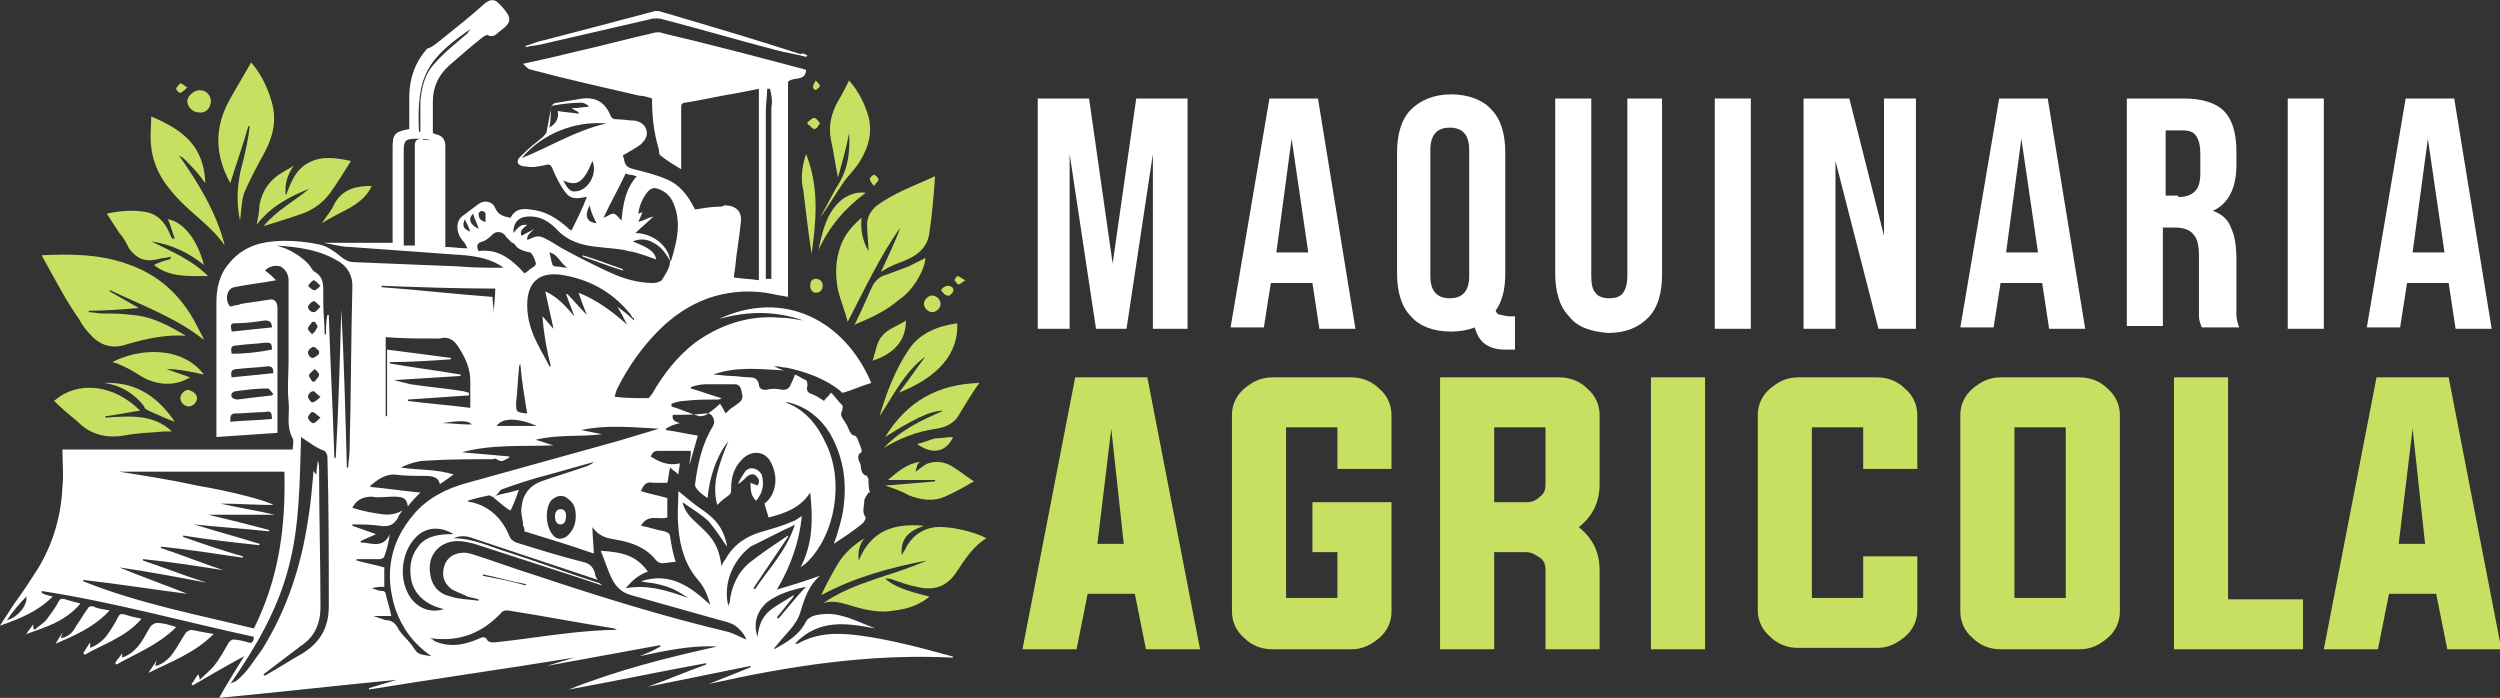 <?xml version="1.0" encoding="utf-8"?>
<!-- Generator: Adobe Illustrator 24.1.0, SVG Export Plug-In . SVG Version: 6.00 Build 0)  -->
<svg version="1.1" id="Layer_1" xmlns="http://www.w3.org/2000/svg" xmlns:xlink="http://www.w3.org/1999/xlink" x="0px" y="0px"
	 width="180.2px" height="50.3px" viewBox="0 0 180.2 50.3" style="enable-background:new 0 0 180.2 50.3;" xml:space="preserve">
<rect x="0" y="0" width="180.2" height="50.3" fill="#333333" stroke="none"/>
<style type="text/css">
	.st0{fill:#FFFFFF;}
	.st1{fill:#C7E061;}
</style>
<g>
	<path class="st0" d="M74.8,7.1h3.7L80.2,19h0l1.7-11.9h3.7v16.6h-2.5V11.1h0l-1.9,12.6H79l-1.9-12.6h0v12.6h-2.3V7.1z"/>
	<path class="st0" d="M91.5,7.1H95l2.7,16.6h-2.6l-0.5-3.3v0h-3l-0.5,3.2h-2.4L91.5,7.1z M94.3,18.2L93.1,10h0L92,18.2H94.3z"/>
	<path class="st0" d="M106.3,23.6c-0.5,0.2-1.1,0.3-1.7,0.3c-1.3,0-2.3-0.4-2.9-1.1c-0.7-0.7-1-1.8-1-3.1V11c0-1.3,0.3-2.4,1-3.1
		c0.7-0.7,1.7-1.1,2.9-1.1s2.3,0.4,2.9,1.1c0.7,0.7,1,1.8,1,3.1v8.7c0,1.1-0.2,2-0.7,2.7c0.1,0.2,0.2,0.3,0.4,0.3
		c0.1,0,0.3,0.1,0.6,0.1h0.4v2.4h-0.7C107.3,25.2,106.6,24.7,106.3,23.6z M105.9,19.9v-9.1c0-1.1-0.5-1.6-1.4-1.6s-1.4,0.5-1.4,1.6
		v9.1c0,1.1,0.5,1.6,1.4,1.6S105.9,21,105.9,19.9z"/>
	<path class="st0" d="M113.1,22.8c-0.7-0.7-1-1.8-1-3.1V7.1h2.6v12.8c0,0.6,0.1,1,0.3,1.2c0.2,0.3,0.6,0.4,1,0.4s0.8-0.1,1-0.4
		c0.2-0.3,0.3-0.7,0.3-1.2V7.1h2.5v12.7c0,1.3-0.3,2.4-1,3.1c-0.7,0.7-1.6,1.1-2.9,1.1C114.7,23.9,113.7,23.6,113.1,22.8z"/>
	<path class="st0" d="M123.6,7.1h2.6v16.6h-2.6V7.1z"/>
	<path class="st0" d="M130,7.1h3.3l2.5,9.9h0V7.1h2.3v16.6h-2.7l-3.1-12.1h0v12.1H130V7.1z"/>
	<path class="st0" d="M144.1,7.1h3.5l2.7,16.6h-2.6l-0.5-3.3v0h-3l-0.5,3.2h-2.4L144.1,7.1z M146.9,18.2l-1.2-8.2h0l-1.1,8.2H146.9z
		"/>
	<path class="st0" d="M153.5,7.1h3.9c1.3,0,2.3,0.3,2.9,0.9s0.9,1.6,0.9,2.9v1c0,1.7-0.6,2.8-1.7,3.3v0c0.6,0.2,1.1,0.6,1.3,1.2
		c0.3,0.6,0.4,1.4,0.4,2.3v2.9c0,0.5,0,0.9,0,1.1c0,0.3,0.1,0.6,0.2,0.9h-2.7c-0.1-0.3-0.2-0.5-0.2-0.8c0-0.2,0-0.7,0-1.3v-3
		c0-0.8-0.1-1.3-0.4-1.6c-0.2-0.3-0.7-0.5-1.3-0.5h-0.9v7.1h-2.6V7.1z M157,14.2c0.5,0,0.9-0.1,1.2-0.4c0.3-0.3,0.4-0.7,0.4-1.4
		v-1.3c0-0.6-0.1-1-0.3-1.3c-0.2-0.3-0.5-0.4-1-0.4h-1.2v4.7H157z"/>
	<path class="st0" d="M164.9,7.1h2.6v16.6h-2.6V7.1z"/>
	<path class="st0" d="M173.4,7.1h3.5l2.7,16.6H177l-0.5-3.3v0h-3l-0.5,3.2h-2.4L173.4,7.1z M176.2,18.2l-1.2-8.2h0l-1.1,8.2H176.2z"
		/>
	<path class="st1" d="M78.4,42.8l-0.8,4h-3.9l3.8-19.6h5.2l3.8,19.6h-3.9l-0.8-4H78.4z M79.1,39.2H81l-0.9-8.3L79.1,39.2z"/>
	<path class="st1" d="M96.4,39.8h-1.8v-3.6h5.7v7.9c0,0.7-0.3,1.4-0.9,1.9c-0.6,0.5-1.2,0.8-2,0.8h-5.7c-0.8,0-1.5-0.3-2-0.8
		c-0.6-0.5-0.9-1.2-0.9-1.9V29.9c0-0.7,0.3-1.4,0.9-1.9c0.6-0.5,1.2-0.8,2-0.8h5.7c0.8,0,1.5,0.3,2,0.8c0.6,0.5,0.9,1.2,0.9,1.9v3.9
		h-3.9v-3h-3.7v12.3h3.7V39.8z"/>
	<path class="st1" d="M107.7,39.8v7h-3.9V27.2h8.6c0.8,0,1.5,0.3,2,0.8c0.6,0.5,0.9,1.2,0.9,1.9v5c0,1.3-0.5,2.3-1.5,3.1
		c1,0.8,1.5,1.8,1.5,3.1v5.7h-3.9v-5.7c0-0.4-0.1-0.7-0.4-0.9c-0.3-0.2-0.6-0.4-1-0.4H107.7z M110,36.2c0.4,0,0.7-0.1,1-0.4
		c0.3-0.2,0.4-0.5,0.4-0.9v-4.1h-3.7v5.4H110z"/>
	<path class="st1" d="M119,46.8V27.2h3.9v19.6H119z"/>
	<path class="st1" d="M134.3,30.8h-3.7v12.3h3.7v-3h3.9v3.9c0,0.7-0.3,1.4-0.9,1.9c-0.6,0.5-1.2,0.8-2,0.8h-5.7
		c-0.8,0-1.5-0.3-2-0.8c-0.6-0.5-0.9-1.2-0.9-1.9V29.9c0-0.7,0.3-1.4,0.9-1.9c0.6-0.5,1.2-0.8,2-0.8h5.7c0.8,0,1.5,0.3,2,0.8
		c0.6,0.5,0.9,1.2,0.9,1.9v3.9h-3.9V30.8z"/>
	<path class="st1" d="M149.9,27.2c0.8,0,1.5,0.3,2,0.8c0.6,0.5,0.9,1.2,0.9,1.9v14.2c0,0.7-0.3,1.4-0.9,1.9c-0.6,0.5-1.2,0.8-2,0.8
		h-5.7c-0.8,0-1.5-0.3-2-0.8c-0.6-0.5-0.9-1.2-0.9-1.9V29.9c0-0.7,0.3-1.4,0.9-1.9c0.6-0.5,1.2-0.8,2-0.8H149.9z M145.2,30.8v12.3
		h3.7V30.8H145.2z"/>
	<path class="st1" d="M156.7,46.8V27.2h3.9v16h5.4v3.6H156.7z"/>
	<path class="st1" d="M172.2,42.8l-0.8,4h-3.9l3.8-19.6h5.2l3.8,19.6h-3.9l-0.8-4H172.2z M172.9,39.2h1.9l-0.9-8.3L172.9,39.2z"/>
</g>
<g>
	<path class="st0" d="M35.5,35.8c-0.1,0-0.2-0.1-0.2-0.1c-0.5,0.1-1,0.2-1.6,0.4c0.1,0.1,0.2,0.1,0.3,0.1c1.3,0.3,2.2,1.2,2.7,2.4
		c0.1,0.3,0.3,0.4,0.5,0.5c1.6,0.5,3.2,1,4.8,1.4c0.5,0.1,0.8,0.4,0.9,0.9c0,0.1,0.1,0.3,0.2,0.4c-2.1-0.7-4.2-1.4-6.3-2.1
		c-0.9-0.3-1.8-0.6-2.7-0.9c-0.5-0.2-1-0.2-1.4,0c1.4,0,2.6,0.6,3.9,1c2.2,0.7,4.3,1.5,6.5,2.2c0.1,0,0.2,0.1,0.3,0.2
		c-0.6-0.2-1.2-0.4-1.8-0.6c-2.5-0.8-4.9-1.6-7.4-2.4c-0.4-0.1-0.8-0.2-1.2-0.2c-1.3,0-2.2,1-2,2.3c0.1,0.9,0.6,1.5,1.5,1.7
		c0.6,0.2,1.3,0.2,2,0.3c0,0,0-0.1,0-0.1c-0.3-0.1-0.5-0.1-0.8-0.2c-0.4-0.2-0.7-0.3-1.1-0.5c-0.7-0.5-0.8-1.2-0.5-1.9
		c0.3-0.6,1-0.9,1.8-0.7c1.6,0.5,3.2,1.1,4.8,1.6c4.5,1.5,9,2.9,13.6,4c0.5,0.1,1,0.4,1.5,0.6c-0.1-0.3-0.4-0.7-0.8-1
		c-0.3-0.2-0.7-0.3-1.1-0.4c-2.1-0.6-4.3-1.2-6.4-1.8c-0.7-0.2-1.1-0.6-1.4-1.2c-0.3-0.6-0.5-1.3-0.8-2c1.7,0.1,2.6,0.4,3.4,1.5
		c-0.6,0.2-1.1,0.6-1.6,1.2c1.6-0.3,3.1,0.2,4.5,0.7c-0.3-0.2-0.6-0.4-1-0.6c-0.4-0.2-0.8-0.3-1.2-0.4c-0.4-0.1-0.8-0.1-1.2-0.2
		c2.1-0.7,3.6,0.4,5,1.7c-0.2-0.7-0.4-1.2-0.8-1.7c-1-1.1-1.4-2.5-1.5-3.9c-0.1-0.9,0-1.8,0-2.6c0.6,0.5,1.2,1,1.8,1.4
		c0.7,0.5,1.2,1,1.5,1.8c0.1,0.3,0.2,0.6,0.2,0.8c-0.4-0.6-0.8-1.2-1.3-1.8c-0.5-0.5-1.2-0.9-1.9-1.4c0.1,0.5,0.4,0.9,0.7,1.2
		c0.4,0.4,0.9,0.8,1.3,1.3c0.5,0.6,0.7,1.3,0.8,2.1c0.1-0.2,0.2-0.4,0.3-0.5c0.6-1.1,1.6-1.7,2.7-2c0.7-0.2,1.4-0.4,2.1-0.7
		c0.3-0.1,0.5-0.3,0.7-0.4c-0.2,1.9-0.8,3.6-1.8,5.3c1-0.3,2-0.6,3.1-1c-0.8,0.7-1.1,1.6-1.4,2.6c-0.3,1-1.1,1.6-1.7,2.4
		c-0.1,0.1-0.2,0.2-0.2,0.3c0.9-0.5,1.8-1,2.3-2c0.1-0.2,0.3-0.3,0.5-0.4c0.7-0.2,1.4-0.2,2.1,0c0.8,0.2,1.6,0.6,2.4,0.9
		c-2.1-0.4-4.1-0.7-5.8,1.1c0.1,0,0.1,0,0.2,0c1.4-0.8,2.9-0.8,4.4-0.6c2.3,0.3,4.5,0.9,6.7,1.5c0,0,0.1,0,0.1,0.1
		c-6-0.3-11.8,0.6-17.6,1.9c0.5-0.2,1-0.4,1.5-0.6c0.5-0.2,1-0.4,1.5-0.6c0,0,0-0.1,0-0.1c-2.5,0.5-4.9,1-7.4,1.5c0,0,0,0,0,0
		c1.4-0.5,2.8-1.1,4.2-1.6c0,0,0-0.1,0-0.1c-3.3,0.6-6.6,1.3-9.9,1.9c3.5-1.4,7.1-2.3,10.7-3.1c-1.9-0.1-3.7,0.3-5.6,0.7
		c0.5-0.2,1-0.4,1.5-0.7c0,0,0-0.1,0-0.1c-2.7,0.5-5.5,1-8.2,1.5c0,0,0,0,0,0c0.7-0.2,1.3-0.4,2-0.6c0,0,0,0,0,0
		c-4.9,0.8-9.9,1.5-14.8,2.3c0,0,0-0.1,0-0.1c0.7-0.2,1.3-0.4,2-0.6c0,0,0,0,0,0c-4.2,0.4-8.5,0.9-12.8,1.3c0.6-1.1,1.2-2,1.8-3
		c-1.3,0.7-2.5,1.4-3.7,2.1c0,0-0.1-0.1-0.1-0.1c0.2-0.2,0.3-0.5,0.5-0.7c0,0.1,0.1,0.2,0.1,0.4c0.4-0.4,0.8-0.7,1.1-1.1
		c0.4-0.5,0.7-1.1,1-1.6c0.1-0.1,0.2-0.2,0.3-0.2c0.4,0,0.7,0.1,1.1,0.2c0.2,0.1,0.4,0,0.4-0.4c-5.1-1.1-10.1-2.5-15.3-3.3
		c0,0,0,0.1,0,0.1C3,42.8,3.4,42.9,3.8,43c-1.1,1.1-2.4,1.6-3.8,2.1c0.3-0.5,0.6-0.9,0.9-1.4c0.5-0.7,1-1.4,1.5-2.2
		c1.3-1.9,2-4.1,2.1-6.4c0.1-0.9,0-1.7,0-2.7c5.5,0,11.1,0,16.6,0c0-0.3,0.1-0.6,0-0.8c-0.5-0.9-0.2-1.8-0.3-2.7
		c-0.1-0.9,0-1.9,0-2.9c0-0.9,0-1.9,0-2.8c0-0.8,0-1.5,0-2.3c0-0.2,0-0.4,0-0.7c0-0.4-0.2-0.8-0.6-1c-0.4-0.1-0.8,0-1.1,0.3
		c0.3,0.2,0.6,0.5,0.8,0.7c-1,0.2-2.1,0.3-3,0.5c-0.6,0.1-0.7,1-0.3,1.4c0.3-0.1,0.6-0.1,0.8-0.2c0.7-0.1,1.3-0.2,2-0.3
		c0.4-0.1,0.6,0.2,0.6,0.6c0,2.8,0,5.6,0,8.4c0,0.2,0,0.4,0,0.6c-1.5,0.1-2.9,0.2-4.4,0.3c0-0.1,0-0.2,0-0.3c0-3.1,0-6.2,0-9.4
		c0-1,0.2-2,0.9-2.8c0.8-1,1.9-1.5,3.2-1.6c1.1-0.1,2.2,0,3.2,0.2c0.7,0.1,1.3,0.6,1.8,1c0.3,0.2,0.5,0.3,0.9,0.3
		c2.5,0.1,4.9,0.2,7.4,0.3c1.1,0.1,2.2,0.1,3.3,0.1c-0.8-0.6-1.8-0.8-2.8-0.9c-2.8-0.2-5.5-0.4-8.3-0.6c-0.6,0-1.2-0.2-1.9-0.3
		c1.7,0,3.3,0,5,0c0-0.1,0-0.3,0-0.5c0-2.1,0-4.2,0-6.3c0-1,0.1-1.2,1.2-1.4c0-0.8,0-1.5,0-2.3c0-1.3,0.4-2.5,1.3-3.5
		C31.2,3.4,31.6,3,32,2.7c1-0.8,2-1.6,3-2.5c0.3-0.2,0.6-0.3,0.9,0c0.1,0.1,0.2,0.2,0.3,0.3c0.7,0.8,0.7,1.1-0.1,1.7
		c-0.3,0.2-0.5,0.6-1,0.3c0,0-0.1,0.1-0.2,0.1c-0.9,0.7-1.7,1.4-2.5,2.1c-0.8,0.7-1.2,1.6-1.2,2.6c0,0.8,0,1.5,0,2.3
		c0.1,0,0.2,0.1,0.3,0.1c0.4,0.1,0.6,0.4,0.6,0.8c0,2.2,0,4.4,0,6.6c0,0.2,0,0.5,0,0.7c0.5,0,1,0.1,1.6,0.1
		c-0.1-0.2-0.2-0.4-0.3-0.5c-0.5-0.5-0.6-1.4-0.1-1.8c0.4-0.3,0.8-0.6,1.2-0.9c0.4-0.3,1-0.2,1.2,0.3c0.2,0.5,0.6,0.6,1.1,0.7
		c0.3-0.6,0.8-0.7,1.4-0.6c1.1,0.1,1.9,0.6,2.7,1.3c0.1,0.1,0.2,0.2,0.3,0.2c0.4-0.8,0.8-1.6,1.1-2.4c-0.1,0-0.1,0-0.1,0
		c-0.9,0.2-1.2,0.1-1.7-0.7c-0.3-0.5-0.5-0.9-0.7-1.4c-0.1-0.2-0.2-0.3-0.5-0.2c-0.5,0.1-0.9,0.2-1.4,0.1c-0.6,0-0.8-0.4-0.3-0.8
		c0.5-0.5,1-0.9,1.5-1.3c0.1-0.1,0.3-0.3,0.3-0.4c0.1-0.5,0.2-1.1,0.3-1.6c0-0.3,0.2-0.5,0.5-0.5c0.6-0.1,1.2-0.2,1.8-0.3
		c1-0.1,1.6,0.3,2,1.2c0.1,0.3,0.3,0.3,0.5,0.3c0.4,0,0.9,0.1,1.3,0.1c0.4,0.1,0.7,0.3,0.8,0.7c0.1,0.4-0.1,0.7-0.4,1
		c-0.4,0.3-0.8,0.5-1.3,0.8c0,0.1,0.1,0.2,0.1,0.4c0.1,0.4,0.3,0.5,0.7,0.6c0.8,0.2,1.6,0.4,2.3,0.7c1,0.4,1.6,1.2,2.1,2.2
		c0.6-0.1,1.2-0.2,1.7-0.2c0.1,0,0.3,0,0.4-0.1c0.8,0,1.3,0.4,1.2,1.2c-0.1,1.1-0.3,2.1-0.4,3.2c0,0.2-0.1,0.5-0.1,0.8
		c0.6,0.1,1.2,0.1,1.8,0.2c0-4.6,0-9.1,0-13.8c-0.5,0.1-1,0.2-1.5,0.3c-1.3,0.2-2.5,0.5-3.8,0.7c-0.3,0-0.3,0.2-0.3,0.4
		c0,1.4,0,2.7,0,4.1c0,0.1,0,0.2,0,0.3c-0.5-0.3-1-0.6-1.5-1c-0.1-0.1-0.1-0.2-0.1-0.4C47.1,9.5,47,8.3,47,7.1
		c-0.3-0.1-0.6-0.2-0.9-0.2c-2.6-0.6-5.3-1.2-7.9-1.9c-0.1,0-0.3-0.2-0.5-0.4c1.4-0.3,2.7-0.6,3.9-0.9c1.8-0.4,3.6-0.9,5.4-1.3
		c0.3-0.1,0.6-0.1,0.8,0C51.2,3.2,54.6,4.1,58,5c0,0,0.1,0,0.1,0.1c-0.1,0.8-0.9,0.4-1.3,0.8c0,5.1,0,10.3,0,15.5
		c-0.6-0.1-1.1-0.2-1.6-0.3c-3-0.4-5.6,0.6-7.7,2.7c-1.2,1.2-2.2,2.6-3,4.2c-0.1,0.2-0.1,0.3-0.2,0.6c0.8,0.1,1.6,0.1,2.4,0.1
		c0.1,0,0.2-0.2,0.3-0.3c0.8-1.4,1.8-2.7,3.1-3.7c1.8-1.3,3.9-2,6.1-1.8c0.6,0,1.1,0.1,1.7,0.2c-2-0.7-4-0.7-6.1-0.1
		c4.7-2.2,9.1,0.1,11,4.6c-0.7,0.2-1.3,0.5-2,0.7c-0.1,0-0.2,0-0.2-0.1c-1.1-0.9-2.5-1.4-3.9-1.7c-0.3,0-0.5-0.1-0.8-0.1
		c0,0,0,0-0.1,0c0.2,0.1,0.4,0.2,0.7,0.3c-1.8-0.1-3.4-0.3-5.1,0.3c0.4,0,0.9,0.1,1.3,0.1c0.4,0,0.9,0.1,1.3,0.1
		c0.4,0,0.6,0.1,0.7,0.5c0,0.3,0.2,0.4,0.5,0.4c0.4-0.1,0.8-0.1,1.2,0c0.3,0,0.5-0.1,0.6-0.4c0.1-0.2,0.2-0.4,0.3-0.7
		c0.3,0.1,0.5,0.3,0.8,0.4c0.1,0.1,0.1,0.3,0.1,0.4c-0.1,0.3,0,0.5,0.3,0.6c0.3,0.1,0.6,0.3,0.9,0.5c0.1-0.2,0.3-0.3,0.5-0.6
		c0.3,0.3,0.5,0.6,0.8,0.9c0.1,0.1,0,0.3,0,0.4c-0.1,0.2-0.1,0.3,0,0.5c0.2,0.3,0.4,0.6,0.5,0.9c0.1,0.2,0.2,0.4,0.4,0.4
		c0.1,0,0.1,0.1,0.2,0.2c0.1,0.3,0.2,0.5,0.3,0.8c0,0.1,0,0.2,0,0.2c-0.4,0.2-0.2,0.6-0.1,0.8c0.1,0.3,0,0.8,0.5,0.9
		c0,0,0,0.1,0.1,0.2c0,0.3,0,0.7,0.1,1c0,0-0.1,0-0.1,0c-0.1,0.2-0.3,0.4-0.3,0.6c0,0.4-0.2,0.8,0.1,1.2c0,0.1-0.1,0.3-0.2,0.4
		c-0.7,0.6-1.5,1.1-2.1,1.5c0.2-0.5,0.4-1.2,0.6-2c0.4-2.1,0.2-4.1-0.9-6c-0.7-1.1-1.7-1.9-3-2.2c-0.1,0-0.1,0-0.2,0
		c1.4,0.5,2.3,1.6,2.9,2.9c1.4,2.8,0.7,6.7-1.4,8.7c-0.1,0.1-0.3,0.2-0.4,0.3c0.9-1.7,0.9-3.5,0.7-5.4c-0.7,1.1-1.8,1.5-3,1.8
		c-0.1-0.3-0.2-0.7-0.3-1c0.7-0.5,1.1-1.7,0.5-2.9c-0.4-0.9-1.4-1-2.1-0.3c-0.6,0.6-0.8,1.3-0.8,2.1c0,0.3,0,0.4-0.3,0.6
		c-0.3,0.2-0.5,0.4-0.7,0.6c-0.2-0.7-0.2-1.5,0-2.3c0.2-0.8,0.5-1.6,0.8-2.3c-0.5,0.6-1.3,2-1.5,4.1c-0.3-0.2-0.6-0.4-0.8-0.7
		c-0.1-0.1-0.1-0.2-0.1-0.3c0.2-1.5,0.5-2.9,1.3-4.2c0.1-0.2,0.1-0.4,0-0.6c-0.1-0.2-0.2-0.3-0.5-0.3c-0.8,0.1-1.6,0.1-2.4,0.1
		c-0.1,0.4,0.2,0.5,0.5,0.6c-0.4,0.1-0.7,0.2-1,0.4c0,0,0,0.1,0,0.1c0.8,0.1,1.6,0.3,2.3,0.4c-0.2,0.7-0.4,1.4-0.6,2.1c0,0,0,0,0,0
		c0-0.3,0.1-0.6,0.1-1c-0.8,0-1.6,0-2.4,0c-0.3,0-0.4,0.2-0.5,0.4c0.6,0.4,1.3,0.7,2.1,0.5c0,0.3-0.1,0.5-0.1,0.8
		c-0.2-0.2-0.4-0.3-0.6-0.5c-0.1,0.4-0.1,0.7-0.2,1.1c-0.3,0-0.7,0-1,0c-0.5-0.1-0.7,0.1-0.9,0.6c0.6,0.2,1.2,0.3,1.9,0.5
		c0,0.5,0,0.9,0,1.4c-0.6,0.2-1.4-0.3-1.9,0.6c0.6,0.1,1.1,0.3,1.7,0.4c0.3,0.1,0.4,0.2,0.4,0.4c0.1,0.6,0.2,1.2,0.4,1.8
		c-0.3,0-0.7,0.1-1,0.1c-0.1,0-0.3-0.1-0.4-0.2c-0.7-0.9-1.7-1.3-2.9-1.5c-0.6-0.1-1.2-0.2-1.7-0.9c0,0.7,0.1,1.3,0.1,1.9
		c-1.7-0.6-3.4-1.1-5-1.6c0-0.2,0-0.3-0.1-0.4c0-0.5-0.2-0.9-0.1-1.4c0.1-0.9,0.6-1.5,1.4-1.8c1.1-0.4,2.2-0.7,3.3-1.1
		c0.2-0.1,0.3-0.1,0.5-0.3c-1.1,0.3-2.1,0.6-3.2,0.9c-1.2,0.3-2.4,0.7-3.5,1.1C35.8,35.7,35.7,35.8,35.5,35.8L35.5,35.8z M48.3,18.8
		c-0.3-0.5-0.6-1-1.2-1.3c-0.5-0.3-1-0.3-1.5-0.1c1.3,0.5,1.6,0.8,1.7,1.3c-0.6-0.2-1.3-0.5-2-0.6c-0.7-0.2-1.5-0.2-2.2-0.3
		c-1.1-0.1-2.2-0.4-3-1.3c-0.5-0.5-1.1-0.9-1.9-0.9c-0.8,0-1.2,0.4-1.2,1.2c0.5-0.6,0.6-0.6,1-0.6c-0.2,0.2-0.6,0.4-0.4,0.8
		c0.3-0.2,0.6-0.3,0.9-0.5C38,17,38,17,38,17.3c0.7-0.3,0.8-0.4,1.5,0c0.4,0.2,0.8,0.5,1.2,0.7c1.1,0.6,2.3,1.2,3.4,1.7
		c0.9,0.4,1.9,0.7,3,0.7c0.2,0,0.5-0.1,0.6-0.2C48,19.7,48.3,19.3,48.3,18.8c0,0,0.1,0,0.1-0.1c0.4-1.3,0.7-2.6,0.2-3.9
		c-0.2-0.6-0.6-1-1.2-1.2c-0.3-0.1-0.5,0-0.7,0.2c-0.4,0.5-0.6,1-0.7,1.6c0.1,0,0.2-0.1,0.3-0.1c-0.1,0.3-0.2,0.5-0.3,0.7
		c0.4-0.1,0.7-0.3,1.1-0.4c-0.5,0.5-0.9,0.8-1.3,1.2C47,16.8,48.2,17.7,48.3,18.8z M8.6,40.9C8.6,40.9,8.6,40.9,8.6,40.9
		c1.7,0.7,3.4,1.3,4.9,1.9c-2.4-0.3-4.9-0.7-7.5-1c0,0,0,0.1,0,0.1c4,1.6,8.2,2.4,12.3,3.4c1.8-3.6,2.3-7.3,2.2-11.3
		c-4,0-8,0-11.9,0c1.9,0.3,3.8,0.6,5.6,1c2.4,0.4,5.1,1.1,5.5,1.4c-1.3,0-2.5-0.1-3.8-0.1c0,0,0,0,0,0c1.3,0.3,2.6,0.5,3.9,0.8
		c0,0,0,0,0,0c-1.7,0-3.3,0-4.8,0c1.3,0.3,2.9,0.7,4.4,1.1c0,0,0,0.1,0,0.1c-1.8-0.2-3.6-0.3-5.4-0.5c0,0,0,0,0,0
		c1.6,0.5,3.1,0.9,4.7,1.4c0,0,0,0,0,0.1c-1.8-0.2-3.7-0.4-5.5-0.7c0,0,0,0.1,0,0.1c1.4,0.5,2.9,1,4.3,1.4c0,0,0,0,0,0.1
		c-2-0.3-4-0.6-5.9-0.8c0,0,0,0,0,0.1c1.5,0.5,3,1.1,4.5,1.6c0,0,0,0,0,0c-1.9-0.3-3.8-0.6-5.8-0.8c0,0,0,0.1,0,0.1
		c1.5,0.5,3,1.1,4.6,1.6c0,0,0,0,0,0C12.8,41.6,10.7,41.2,8.6,40.9z M31.1,47.3c-1.3-0.9-2.1-2-2.6-3.4c-0.8-2.5-0.4-4.8,1.3-6.8
		c1-1.2,2.4-1.9,3.9-2.3c3.6-1,7.2-2,10.8-3c1-0.3,2-0.6,3-0.9c-1.9-0.1-3.8-0.3-5.6,0.1c0.5,0.1,1,0.2,1.5,0.3
		c-1.6,0.2-3.2,0-4.8,0.4c0.4,0.1,0.9,0.3,1.3,0.4c-2.2,0.1-4.4-0.1-6.6,0.5c1.1,0.1,2.3,0.2,3.4,0.3c0,0,0,0.1,0,0.1
		c-0.3,0.1-0.5,0.4-0.9,0.1c-0.1-0.1-0.2,0-0.3,0c-1.6,0-3.1,0-4.7,0.1c-0.6,0-1.3,0.2-1.9,0.5c1.3,0.2,2.5,0.1,3.8,0.5
		c-0.4,0.3-0.7,0.5-1,0.7c-0.1-0.6-0.7-0.6-1.2-0.6c-0.7,0-1.4,0-2.1-0.1c-0.7,0-1.2,0.4-1.7,0.8c0,0,0,0.1,0,0.1
		c1.2,0.1,2.4,0.3,3.6,0.4c-0.3,0.3-0.6,0.6-0.9,1c-0.1-0.7-0.5-0.7-1.1-0.7c-0.5,0-1,0.1-1.5,0c-0.6,0-1.1,0.2-1.4,0.8
		c0.6,0.2,1.1,0.3,1.7,0.4c0.6,0.1,1.2,0.2,1.9-0.2c-0.2,0.3-0.3,0.4-0.3,0.5c-0.3,0.5-0.6,0.7-1.3,0.6c-0.7-0.1-1.3-0.1-2-0.1
		c0,0,0,0.1,0,0.1c0.6,0.2,1.1,0.4,1.7,0.6c-0.4,0.2-0.7,0.3-1.1,0.5c0,0,0,0.1,0,0.1c0.7,0,1.6,0.5,2.1-0.6
		c-0.1,0.6-0.2,1.1-0.4,1.6c0,0.1-0.2,0.2-0.3,0.2c-0.6,0-1.1,0-1.7,0c0,0,0,0.1,0,0.1c0.7,0.2,1.3,0.3,2,0.5c0,0.4,0,0.9,0,1.4
		c-0.3,0-0.6,0-0.9,0.1c0.3,0.1,0.5,0.2,0.8,0.2c0.1,0,0.2,0.1,0.2,0.2c0.1,0.5,0.3,1,0.4,1.6c-0.5,0-0.9,0-1.3,0
		c0.3,0.1,0.6,0.2,0.9,0.3c0.4,0,0.7,0.2,0.9,0.6c0.2,0.4,0.6,0.7,0.9,1.1c0.1,0.1,0.2,0.3,0.3,0.4C30.1,47.2,30.5,47.2,31.1,47.3z
		 M21.7,31.5c-0.1,3.3-0.1,6.4-0.9,9.4c-0.8,3.1-2.4,5.8-4.2,8.4c0.1-0.1,0.2-0.1,0.4-0.2c0.8-0.6,1.3-1.5,1.9-2.3
		c1.8-2.9,2.8-6,3.3-9.3c0.2-1.2,0.3-2.4,0.4-3.6c0,0.1,0.1,0.2,0.2,0.3c0-0.4,0.1-0.7,0.1-1c0.1,0.2,0.1,0.5,0.1,0.7
		c0,3.3,0.1,6.6,0.1,9.9c0,1.1-0.4,2-1.2,2.6c-0.1,0.1-0.3,0.2-0.4,0.3c-0.8,0.6-1.7,1.3-2.5,1.9c0,0,0,0.1,0.1,0.1
		c0.9-0.5,1.8-1.1,2.7-1.6c1.3-0.8,1.9-1.9,1.9-3.4c0-3.6,0-7.2-0.1-10.8c0-0.1-0.1-0.3-0.2-0.4C22.8,32.3,22.3,31.9,21.7,31.5z
		 M24.6,22.3C24.7,22.3,24.7,22.3,24.6,22.3c0.2,3.8,0.3,7.6,0.4,11.4c0,0,0.1,0,0.1,0c0-0.4,0.1-0.8,0.1-1.3
		c0.1-3.9,0.1-7.8,0.2-11.8c0-0.7-0.3-1.3-0.9-1.7c-1.4-0.9-3-1.1-4.6-1.2c0.9,0.2,1.7,0.7,2.3,1.3c0.2,0.2,0.3,0.5,0.5,0.6
		c0.5,0.3,0.6,0.7,0.6,1.3c0,0.3,0,0.6,0,0.9c0,0.8,0.1,1.6,0.1,2.3c0,0,0.1,0,0.1,0c0-0.5,0-1,0.1-1.4c0,0,0,0,0.1,0
		c0.1,3.4,0.3,6.9,0.4,10.3c0,0,0.1,0,0.1,0C24.4,29.5,24.5,25.9,24.6,22.3z M27.8,24.3c0,1.9,0,3.8,0,5.7c0,0,0.1,0,0.1,0
		c0-1.6,0-3.2,0-4.8c1.6,0.2,3.1,0.4,4.6,0.6c0,0,0,0.1,0,0.1c-1.5,0.1-2.9,0.2-4.4,0.2c0,0,0,0.1,0,0.1c1.7,0.3,3.4,0.5,5.1,0.8
		c0,0,0,0.1,0,0.1c-1.6,0.1-3.2,0.2-4.8,0.3c0.4,0.1,0.8,0.2,1.2,0.3c1.3,0.2,2.6,0.3,3.8,0.5c0.1,0,0.2,0.1,0.4,0.1
		c0,0.1,0,0.1,0,0.2c-1.5,0.1-2.9,0.2-4.4,0.3c0,0,0,0,0,0.1c1.5,0.2,3,0.3,4.5,0.5c0-0.6,0-1.3,0-1.9c0-0.9-0.3-1.6-0.8-2.4
		c-0.3-0.5-0.7-0.9-1.4-0.7c-0.1,0-0.2,0-0.3,0C30.2,24.4,29,24.4,27.8,24.3z M39.9,23.7c-0.2-0.9-0.4-1.8-0.6-2.7
		c0.9,0.4,1.5,1.1,2.1,1.8c-0.2-0.5-0.4-1.1-0.6-1.6c0,0,0,0,0.1,0c0.5,0.5,0.9,1,1.4,1.5c0,0,0,0,0,0c-0.2-0.5-0.4-1-0.6-1.6
		c1.3,0.5,2.5,1.4,3.5,2.3c-0.2-0.4-0.4-0.8-0.7-1.3c0.4,0.3,0.8,0.6,1.2,1c0-0.1,0-0.2-0.1-0.2c-0.1-0.1-0.1-0.2-0.2-0.3
		c-1.3-1.6-3-2.5-5-2.8C38.8,19.6,38,20.4,38,22c0,1,0.3,1.9,0.7,2.7c0.3,0.6,0.6,1.1,0.9,1.7c0,0,0.1,0,0.1,0
		c-0.3-1.2-0.5-2.3-0.6-3.6C39.4,23.1,39.6,23.4,39.9,23.7z M31,46c0.2,0.1,0.2,0.1,0.3,0.2c1.1,0.5,2.2,0.3,3.3-0.2
		c0.2-0.1,0.4-0.1,0.5,0.1c0.1,0.2,0.3,0.2,0.6,0.2c1.9-0.2,3.7-0.5,5.6-0.7c1-0.1,2.1-0.2,3.2-0.2c-0.1,0-0.2-0.1-0.2-0.1
		c-2.6-0.4-5.1-0.9-7.7-1.3c-0.1,0-0.3,0-0.4,0.1C34.8,45.6,33.2,46.3,31,46z M49.8,27.9c0,0,0,0.1,0,0.1c0.7,0.2,1.5,0.5,2.2,0.7
		c-0.1,0.1-0.2,0.1-0.3,0.1c-0.8,0-1.6,0-2.4,0.1c-0.3,0-0.6,0.1-0.9,0.2c0,0.1,0,0.1,0,0.2c0.7,0.2,1.3,0.5,2,0.7
		c0.1,0,0.3,0,0.5-0.1c0.3-0.2,0.7-0.5,1-0.8c0.2,0.3,0.3,0.5,0.4,0.7c0.2-0.2,0.4-0.4,0.6-0.5c0.7-0.5,0.7-0.5,0.5-1.3
		c-0.1-0.2-0.2-0.3-0.4-0.3c-0.7,0-1.5,0-2.2,0C50.5,27.7,50.1,27.8,49.8,27.9z M55.5,6.4c-0.1,0-0.1,0-0.2,0c0,0.5-0.1,1.1-0.1,1.6
		c0,3.9,0,7.8,0,11.7c0,0.1,0,0.3,0,0.4c0.1,0,0.3,0,0.4,0c0-0.1,0-0.3,0-0.4c0-4,0-8,0-12C55.7,7.3,55.6,6.8,55.5,6.4z M31,10.1
		C31,10.1,31,10,31,10.1c-0.3-0.1-0.7-0.1-1-0.1c-0.7,0-0.9,0.1-0.9,0.8c0,2.2,0,4.4,0,6.6c0,0.1,0,0.2,0,0.3c0.3,0,0.5,0,0.8,0
		c0-0.8,0-1.5,0-2.2c0-1.7,0-3.3,0-5c0-0.3,0.1-0.5,0.5-0.5C30.5,10.1,30.7,10.1,31,10.1z M52.5,43.7c0-0.2,0.1-0.2,0.1-0.3
		c0.1-1.1,0.6-2.2,1.5-2.9c0.9-0.7,1.8-1.3,2.7-1.9c0,0,0,0.1,0,0.1c-0.8,1.2-1.7,2.5-2.5,3.7c0,0,0.1,0,0.1,0.1
		c1-1.5,2.3-2.8,2.9-4.7c-0.3,0.2-0.6,0.3-0.8,0.4c-0.8,0.4-1.6,0.8-2.4,1.2C52.8,40.4,52.1,42.1,52.5,43.7z M37.8,19.7
		c0.2-0.1,0.3-0.2,0.4-0.3c0.5-0.3,0.5-0.3,0.3-0.8c-0.1-0.2-0.2-0.4-0.3-0.4c-0.4-0.1-0.9-0.2-1.1-0.6c0,0-0.1-0.1-0.2-0.1
		c-0.1-0.1-0.3-0.3-0.4-0.4c-0.2-0.4-0.7-0.5-1-0.2c-0.2,0.2-0.4,0.4-0.7,0.5c-0.4,0.1-0.5,0.3-0.3,0.7
		C35.9,17.9,36.9,18.7,37.8,19.7z M32,43.9c-1.4-0.3-2.3-1.2-2.4-2.4c-0.1-0.9,0.1-1.6,0.7-2.3c0.6-0.6,1.4-0.7,2.4-0.7
		c-1-0.6-2-0.5-2.7,0.2c-1.1,1.1-1.3,3.1-0.4,4.4C30.2,43.9,31.1,44.2,32,43.9z M41.5,37.2c0-0.5-0.1-0.9-0.5-1.2
		c-0.4-0.4-0.9-0.3-1.3,0.1c-0.4,0.6-0.4,1.7,0.1,2.4c0.3,0.4,0.6,0.4,1,0.2C41.3,38.3,41.5,37.8,41.5,37.2z M27.5,20.6
		c0,0,0,0.1,0,0.1c2.7,0.2,5.3,0.5,8,0.7c0,0.4,0.1,0.8,0.1,1.2c0,0,0,0,0,0c0-0.6,0.1-1.2,0.1-1.8C32.9,20.8,30.2,20.7,27.5,20.6z
		 M37.6,11.4c2-0.8,3.9-2,6.1-2.5C41.5,8.7,39.1,9.6,37.6,11.4z M56,44.5c0,0,0.1,0.1,0.1,0.1c0.7-0.8,1.3-1.6,2-2.3
		c-1,0.2-2,0.5-2.8,1.1c-0.8,0.7-1,1.6-0.7,2.5c0.1-0.8,0.3-1.4,0.9-1.9c0.5-0.4,1.1-0.7,1.7-1.1c0,0,0,0.1,0,0.1
		C56.8,43.5,56.4,44,56,44.5z M45.1,12.5c-0.5,1.1-1.1,2.1-1.6,3.2c0.3-0.1,0.5-0.3,0.7-0.3c0.2,0,0.4,0.3,0.6,0.5
		c0.1-1.2,0.3-2.3,1.1-3.2c-0.1,0-0.3-0.1-0.4-0.1C45.4,12.6,45.3,12.6,45.1,12.5z M39.6,9.2c0.5-0.3,0.7-0.7,0.6-1.2
		c0.5,0.1,1,0.1,1.5,0.2c0,0,0-0.1,0-0.1C41.6,8,41.5,8,41.2,7.8c0.5,0,0.9-0.1,1.2-0.1c0,0,0-0.1,0-0.1c-0.2-0.1-0.3-0.2-0.5-0.2
		c-0.7,0-1.4,0.1-2,0.2c-0.1,0-0.2,0.1-0.2,0.2C39.7,8.2,39.7,8.7,39.6,9.2z M37.5,26.2C37.4,26.2,37.4,26.2,37.5,26.2
		c-0.1,0.2-0.1,0.3-0.1,0.5c-0.1,0.8-0.1,1.6-0.2,2.3c0,0.7,0,0.7,0.7,0.8c0,0,0,0,0.1,0C37.8,28.6,37.6,27.4,37.5,26.2z M19.6,28.5
		c0,0,0.1-0.1,0.1-0.1c-0.1-0.1-0.3-0.4-0.4-0.4c-0.8,0-1.6,0.1-2.3,0.2c-0.2,0-0.4,0.2-0.3,0.4c0,0.1,0.3,0.2,0.4,0.2
		C17.9,28.7,18.7,28.6,19.6,28.5z M19.6,30.2c0-0.5-0.1-0.6-0.5-0.5c-0.7,0-1.4,0.1-2.1,0.1c-0.4,0-0.4,0.2-0.4,0.6
		C17.6,30.3,18.6,30.3,19.6,30.2z M16.7,27.2c1-0.1,2-0.2,3-0.3c0-0.4-0.1-0.5-0.4-0.5c-0.7,0.1-1.4,0.1-2.2,0.2
		C16.7,26.6,16.6,26.8,16.7,27.2z M19.6,25.2c0-0.5-0.1-0.5-0.5-0.5c-0.7,0.1-1.4,0.1-2,0.2c-0.4,0-0.5,0.1-0.4,0.6
		C17.6,25.5,18.6,25.4,19.6,25.2z M19.6,23.6c0-0.4-0.2-0.5-0.5-0.5c-0.7,0.1-1.4,0.2-2.1,0.2c-0.4,0-0.4,0.1-0.3,0.6
		C17.7,23.8,18.6,23.7,19.6,23.6z M40.6,13c0.3,0.6,0.5,0.8,0.8,0.8c1,0,1.7-1.3,1.3-2.2C42.1,13.1,41.6,13.5,40.6,13z M30.2,9.5
		c0,0,0.1,0,0.1,0c0-0.7,0-1.5,0-2.2c0.1-1,0.3-2,1.1-2.8c0.7-0.8,1.5-1.4,2.3-2.1C33.8,2.2,34,2,34.2,1.9C30.8,4.2,30,5.4,30.2,9.5
		z M38.7,30.7c-1.4-0.6-2.5-0.6-2.9,0C36.8,30.7,37.8,30.7,38.7,30.7z M0.5,44.7c0.8-0.2,1.5-1.1,1.4-1.7
		C1.4,43.5,0.9,44.1,0.5,44.7z M39.6,18.2c0.1,0.3,0.1,0.5,0.2,0.8c0,0.1,0.1,0.2,0.2,0.2c0.3,0,0.6,0.1,0.9,0.1
		C40.4,19,40.2,18.3,39.6,18.2z M23.1,28.6c-0.3-0.2-0.4-0.4-0.5-0.4c-0.2,0-0.4,0.2-0.4,0.4c0,0.1,0.2,0.4,0.3,0.4
		C22.7,29,22.9,28.8,23.1,28.6z M23.1,22.1c-0.2-0.2-0.4-0.4-0.5-0.4c-0.2,0.1-0.3,0.2-0.4,0.4c0,0.2,0.2,0.4,0.4,0.4
		C22.8,22.5,22.9,22.3,23.1,22.1z M22.5,27.5c0.1,0,0.1,0,0.2,0c0.1-0.2,0.3-0.3,0.3-0.5c0-0.1-0.2-0.3-0.3-0.4
		c-0.1,0.1-0.4,0.3-0.4,0.4C22.2,27.1,22.4,27.3,22.5,27.5z M23.1,30.1c-0.3-0.2-0.4-0.4-0.6-0.4c-0.1,0-0.3,0.3-0.3,0.4
		c0,0.1,0.2,0.4,0.4,0.4C22.7,30.5,22.9,30.3,23.1,30.1z M23,25.5c0-0.1,0-0.1,0-0.2c-0.1-0.1-0.3-0.3-0.4-0.3
		c-0.1,0-0.4,0.2-0.4,0.4c0,0.2,0.2,0.4,0.3,0.4C22.7,25.8,22.9,25.6,23,25.5z M22.7,23.2c-0.1,0-0.1,0-0.2,0
		c-0.1,0.2-0.3,0.3-0.3,0.5c0,0.1,0.2,0.3,0.3,0.4c0.1-0.1,0.3-0.3,0.3-0.4C23,23.5,22.8,23.4,22.7,23.2z M42.5,14.8
		c-0.4,0.8-0.2,1.2,0.5,1.3C42.8,15.7,42.6,15.3,42.5,14.8z M23.1,20.6c-0.2-0.2-0.4-0.4-0.5-0.4c-0.2,0.1-0.3,0.3-0.4,0.4
		c0.1,0.1,0.3,0.3,0.4,0.3C22.7,21,22.9,20.8,23.1,20.6z M34.8,41.4c0,0,0,0.1,0,0.1c1,0.2,2.1,0.4,3.1,0.7c0,0,0-0.1,0-0.1
		C36.8,41.9,35.8,41.6,34.8,41.4z M34,30.6c-0.2-0.3-0.9-0.3-2.1-0.1C32.5,30.5,33.2,30.6,34,30.6z M35,16c0-0.2,0-0.4,0-0.6
		c0-0.1-0.2-0.2-0.3-0.2c0,0-0.2,0.1-0.2,0.2C34.5,15.7,34.6,15.9,35,16z M34.5,16.5c-0.1-0.4-0.3-0.7-0.4-1.1
		C33.7,15.8,33.9,16.2,34.5,16.5z M33.5,15.8c-0.2,0.5-0.1,0.7,0.4,0.9C33.8,16.4,33.7,16.2,33.5,15.8z"/>
	<path class="st1" d="M14.7,24.5c-2-1.6-4.5-2.5-6.8-3.6c0,0,0,0.1,0,0.1c0.7,0.4,1.4,0.8,2.1,1.2c-1.2,0.1-2.4,0.2-3.6,0.2
		c0,0,0,0.1,0,0.1c0.3,0,0.7,0.1,1,0.1c0.7,0,1.4,0,2.1,0.1c1.5,0.1,2.7,0.8,3.9,1.5c-1.4-0.1-2.8,0.2-4.2,0.6
		c-1.1,0.4-2,0.1-2.7-0.7c-0.3-0.3-0.6-0.7-0.8-1.1C4.7,21.6,3.9,20,3,18.4c2-0.1,4.1-0.1,6.1,0.6c2.4,0.8,4.1,2.4,5.2,4.7
		C14.4,23.9,14.6,24.2,14.7,24.5z"/>
	<path class="st1" d="M65,40c0.2-0.3,0.3-0.5,0.4-0.7c0.5-0.8,1.2-1.2,2-1.3c1-0.1,2.8,0.3,3.7,0.8c-1,0.6-1.6,1.6-2.2,2.5
		c-0.7,1-1.6,1.3-2.8,1c-0.6-0.1-1.1-0.3-1.7-0.5c-0.2-0.1-0.4-0.1-0.6-0.1c0.5,0.5,1.5,0.9,3.2,1.3c-0.7,0.6-1.6,0.9-2.5,1
		c-1,0.2-2,0-3-0.3c-0.7-0.2-1.5-0.5-2.2-0.2c2.3-1.6,5.1-2,7.5-3.1c-2.6,0.5-5.2,1.2-7.6,2.5c0.3-0.7,0.7-1.4,1.1-2.1
		c0.5-0.9,1.2-1.5,2-2c-0.3,0.4-0.5,0.9-0.4,1.6c0.9-2.2,2.6-2.7,4.7-2.5C65.4,38.3,64.9,38.9,65,40z"/>
	<path class="st1" d="M63.5,19.6c0.5-1.1,1-2.1,1.4-3.2c-1.5,2.1-2.6,4.5-3.8,6.8c-0.2-0.8-0.5-1.5-0.7-2.3
		c-0.2-1.1-0.2-2.1,0.2-3.2c0.3-0.8,0.8-1.4,1.5-2c-0.1,0.9,0.1,1.7,0.5,2.4c0-0.6-0.1-1.3-0.1-1.9c0-0.5,0.2-0.9,0.6-1.3
		c1.3-1,2.8-1.5,4.3-2.2c-0.1,1.4-0.2,2.7-0.4,4c-0.1,1-0.7,1.6-1.6,2c-0.4,0.2-0.8,0.3-1.2,0.5C64,19.3,63.8,19.4,63.5,19.6z"/>
	<path class="st1" d="M17.3,15.9c-0.3-1.4-0.2-2.8,0.2-4.2c0.2-0.8,0.4-1.7,0.5-2.6c0,0-0.1,0-0.1,0c-0.4,1.4-0.9,2.8-1.3,4.1
		c-1.1-2-1.2-4,0-6.1c0.5-0.9,1-1.7,1.5-2.6c0.7,0.8,1.2,1.8,1.5,2.9c0.4,1.4,0,2.7-0.7,3.9c-0.5,0.9-0.9,1.7-1.3,2.6
		C17.4,14.5,17.4,15.2,17.3,15.9z"/>
	<path class="st1" d="M10.9,8.4c2.4,1,3.8,2.2,3.9,4.8c-0.3-0.4-0.6-0.8-0.9-1.1c-0.3-0.3-0.6-0.7-1-0.9c1.4,2,2.7,4.1,3.3,6.5
		c-0.8-1.2-2.1-2.1-3.1-3.1c-1.1-1.1-2-2.3-2.2-4C10.8,9.8,10.9,9.1,10.9,8.4z"/>
	<path class="st1" d="M11.1,19.1c0.4-0.2,0.7-0.3,1.1-0.4c0.1,0,0.1-0.1,0.1-0.2c-0.3,0.1-0.7,0.1-1,0.2c-0.9,0.2-1.5-0.1-2-0.8
		c-0.2-0.4-0.4-0.8-0.7-1.1c-0.3-0.5-0.6-0.9-0.9-1.4c0.9-0.2,1.9-0.3,2.9-0.1c0.9,0.2,1.4,0.9,1.7,1.7c0,0.1,0.1,0.1,0.1,0.2
		c0,0,0,0,0.2,0c-0.2-0.5-0.3-1-0.5-1.4c1.1,0.2,2.1,1.4,2.6,3.3c-1.1-0.9-2.4-1.5-3.8-1.7c1.4,0.7,2.9,1.3,4.1,2.5
		C13.6,19.9,12.2,20,11.1,19.1z"/>
	<path class="st1" d="M10.1,29.6c-0.8,0.1-1.6,0.3-2.5,0.4c0,0,0,0.1,0,0.1c1.7-0.1,3.4-0.3,4.8,1c-0.2,0-0.4,0-0.6,0
		c-1,0.1-1.9,0.1-2.9,0.3c-1.3,0.2-2.4-0.1-3.3-1c-0.6-0.5-1.2-1-1.7-1.5C5.6,27.4,8.2,27.7,10.1,29.6z"/>
	<path class="st1" d="M21.2,11.9c-0.5,0.7-0.7,1.4-0.6,2.2c0.4-1,0.7-1.9,1.7-2.4c1-0.5,2-0.3,3-0.1c-0.5,0.8-1,1.6-1.5,2.3
		c-0.5,0.7-1.2,1.2-2,1.5c-0.9,0.3-1.8,0.6-2.8,0.9c0.9-1.1,2.2-1.8,3.3-2.7c-1.5,0.6-2.8,1.3-3.8,2.6c0.1-0.5,0.2-1,0.2-1.4
		c0.2-1.1,0.8-1.9,1.7-2.4C20.7,12.2,21,12.1,21.2,11.9z"/>
	<path class="st1" d="M59.1,15.7c0.4-0.7,0.8-1.5,1.2-2.2c0.8-1.2,1-2.5,0.9-3.9c-0.2,1.1-0.5,2.1-0.8,3.2c-0.2-1-0.3-1.8-0.5-2.7
		c-0.2-1,0-1.9,0.5-2.8c0.3-0.5,0.5-0.9,0.8-1.5c0.7,0.8,1.1,1.6,1.4,2.6c0.3,1.2,0,2.2-0.6,3.2c-0.3,0.5-0.7,0.9-1.1,1.4
		C60.2,14,59.7,14.9,59.1,15.7C59.1,15.7,59.1,15.7,59.1,15.7z"/>
	<path class="st1" d="M63.4,30c0.5-1.7,1.1-3.3,2.1-4.8c0.8-1.2,2.1-1.7,3.5-1.9c0.1,2.2-1.4,3.9-4.2,5c0.7-0.9,1.3-1.8,1.9-2.6
		C65.2,26.8,64.4,28.5,63.4,30z"/>
	<path class="st1" d="M63.8,31.5c1.6-2.6,3.8-3.8,6.8-3.9c-0.6,0.8-1.1,1.7-1.6,2.5c-0.4,0.5-0.9,0.7-1.5,0.8
		c-1.4,0.2-2.7,0.7-3.8,1.4c1.2-1.3,2.7-2,4.3-2.7C67,29.6,65.7,30.3,63.8,31.5z"/>
	<path class="st0" d="M58.1,4.1c-0.7-0.2-1.5-0.3-2.2-0.5c-2.7-0.7-5.4-1.5-8.1-2.2c-0.3-0.1-0.7-0.1-1,0C44.2,2,41.6,2.6,39,3.2
		c-0.4,0.1-0.8,0.1-1.1,0.2c0,0,0-0.1,0-0.1c0.4-0.1,0.8-0.3,1.3-0.4c2.7-0.7,5.4-1.4,8-2.1c0.1,0,0.2,0,0.3,0c3.4,1,6.8,2,10.2,3.1
		C57.9,3.8,58,3.9,58.2,4C58.2,4,58.1,4.1,58.1,4.1z"/>
	<path class="st1" d="M63.8,35c1.3-0.1,2.4-0.2,3.6-0.3c0,0,0-0.1,0-0.1c-1.1,0-2.2,0-3.4,0c0.7-0.6,1.4-1.2,2.3-1.3
		c-0.1,0.1-0.2,0.2-0.2,0.3C66.1,33.7,66,33.8,66,34c0.3-0.2,0.6-0.5,0.9-0.6c0.6-0.2,1.2-0.1,1.7,0.2c0.5,0.3,1,0.7,1.6,1.1
		c-0.7,0.4-1.4,0.8-2.1,1.1c-0.9,0.4-1.8,0.2-2.6-0.1C65,35.4,64.4,35.2,63.8,35z"/>
	<path class="st1" d="M12,26.6c0.6,0.2,1.1,0.4,1.7,0.6c-1,0.6-2.1,0.6-3.2,0.1c-0.4-0.2-0.8-0.5-1.2-0.7c-0.4-0.2-0.8-0.4-1.2-0.5
		c1.9-1,5-1.2,6.6,0.9C13.8,26.8,12.9,26.6,12,26.6C12,26.5,12,26.5,12,26.6z"/>
	<path class="st1" d="M61.6,23.4c0.4-0.8,0.8-1.7,1.2-2.6c0.2-0.5,0.6-0.9,1.1-1c0.5-0.2,1.1-0.4,1.6-0.6c0.4-0.2,0.8-0.4,1.2-0.6
		c0,0.7-0.8,2.3-1.9,3C63.9,22.4,62.8,22.9,61.6,23.4C61.7,23.5,61.6,23.5,61.6,23.4z"/>
	<path class="st1" d="M58.1,11.1c1,2.5,0.7,5,0.4,7.2c-0.2-1.3-0.4-2.9-0.6-4.6C57.7,12.9,57.8,12,58.1,11.1z"/>
	<path class="st0" d="M10.7,48.5c0.2-0.3,0.4-0.6,0.6-0.9c0,0,0,0,0,0c0,0.1-0.1,0.2-0.1,0.4c0.5-0.1,0.8-0.4,1.1-0.7
		c0.4-0.5,0.7-1.1,1.1-1.7c0.1-0.1,0.3-0.2,0.4-0.2c0.5,0.1,1,0.2,1.6,0.3C14,47.1,12.3,47.7,10.7,48.5
		C10.7,48.5,10.7,48.5,10.7,48.5z"/>
	<path class="st0" d="M12.7,45.2c-1.3,1.3-2.9,1.9-4.3,2.7c0,0-0.1-0.1-0.1-0.1c0.1-0.2,0.3-0.4,0.5-0.7c0,0.2,0,0.2,0,0.3
		c0.6-0.2,1-0.6,1.3-1c0.3-0.4,0.5-0.9,0.8-1.3c0.1-0.1,0.3-0.2,0.4-0.2C11.7,44.9,12.1,45,12.7,45.2z"/>
	<path class="st1" d="M23.2,16.1c0.3-0.5,0.7-0.9,0.9-1.4c0.6-1.1,1.6-1.3,2.7-1.3C26.1,14.9,24.5,15.2,23.2,16.1z"/>
	<path class="st1" d="M12.6,30.4c-0.6-0.2-1.2-0.5-1.9-0.8c-0.1-0.1-0.3-0.1-0.3-0.3c-0.7-0.9-1.6-1.5-2.9-1.7
		C10,27.5,11.5,28.8,12.6,30.4z"/>
	<path class="st0" d="M10.2,44.6c-1.1,1.3-2.7,1.8-4.1,2.6c0,0,0-0.1-0.1-0.1c0.1-0.2,0.3-0.5,0.5-0.8c0,0.2,0,0.3,0,0.4
		c0.5-0.2,0.9-0.5,1.2-0.9c0.3-0.4,0.6-0.9,0.8-1.3c0.1-0.2,0.2-0.3,0.5-0.2C9.3,44.4,9.7,44.5,10.2,44.6z"/>
	<path class="st1" d="M62.9,26c0.2-0.6,0.3-1.4,0.7-1.8c0.4-0.5,1.1-0.7,1.7-1.1C65.3,24.6,64.4,25.5,62.9,26z"/>
	<path class="st1" d="M59,18c0.3-1.4,0.6-2.8,1.8-3.7c0.5-0.3,1-0.5,1.6-0.4C60.9,15,59.8,16.3,59,18z"/>
	<path class="st0" d="M7.9,44c-1.1,1.2-2.5,1.8-3.9,2.4c0.2-0.3,0.3-0.5,0.5-0.8c0,0,0,0,0,0c0,0.1-0.1,0.2-0.1,0.4
		c0.6-0.1,0.9-0.5,1.1-0.9c0.3-0.4,0.5-0.8,0.8-1.2c0.1-0.2,0.2-0.2,0.4-0.2C7.1,43.9,7.4,43.9,7.9,44z"/>
	<path class="st0" d="M1.9,45.7c0.1-0.2,0.3-0.4,0.5-0.7c0,0.1,0,0.2,0,0.3c0,0,0.1,0.1,0.1,0.1c0.3-0.3,0.7-0.5,0.9-0.8
		c0.3-0.4,0.6-0.8,0.8-1.2c0.1-0.2,0.2-0.3,0.5-0.2c0.3,0.1,0.7,0.2,1.1,0.3C4.7,44.8,3.3,45.2,1.9,45.7C2,45.8,1.9,45.8,1.9,45.7z"
		/>
	<path class="st1" d="M14.4,6.5c0.5,0,0.8,0.4,0.8,0.8c0,0.5-0.4,0.9-0.9,0.8c-0.4,0-0.8-0.4-0.8-0.8C13.5,6.9,14,6.5,14.4,6.5z"/>
	<path class="st1" d="M68.7,31.5c-0.5,1.1-1.5,1.3-2.6,0.5c0.5-0.1,0.9-0.3,1.3-0.4C67.8,31.6,68.3,31.5,68.7,31.5z"/>
	<path class="st0" d="M35.5,35.8c0.6-0.2,1.3-0.3,1.9-0.5c-0.2,0.6-0.4,1.1-0.6,1.5C36.4,36.6,36,36.2,35.5,35.8
		C35.5,35.8,35.5,35.8,35.5,35.8z"/>
	<path class="st0" d="M54.5,36.1c-0.4-0.4-0.4-0.8-0.4-1.3c0.2,0.1,0.3,0.1,0.5,0.2c0.2-0.3,0.1-0.5-0.1-0.7c-0.2-0.2-0.4-0.1-0.6,0
		c-0.2,0.2-0.4,0.4-0.7,0.6c0.1-0.3,0.3-0.6,0.5-0.9c0.3-0.4,0.9-0.3,1.2,0.2C55.1,34.9,55,35.5,54.5,36.1z"/>
	<path class="st1" d="M14.2,28.7c0,0.3-0.3,0.6-0.6,0.6c-0.3,0-0.6-0.3-0.6-0.6c0-0.3,0.3-0.6,0.6-0.6
		C13.9,28.2,14.2,28.4,14.2,28.7z"/>
	<path class="st1" d="M67.8,21.9c0,0.3-0.3,0.6-0.6,0.6c-0.3,0-0.6-0.3-0.6-0.6c0-0.3,0.3-0.6,0.6-0.6
		C67.5,21.3,67.8,21.6,67.8,21.9z"/>
	<path class="st1" d="M58.4,20.6c0-0.3,0.1-0.5,0.4-0.5c0.3,0,0.5,0.2,0.5,0.5c0,0.3-0.2,0.5-0.5,0.5C58.6,21.1,58.4,20.9,58.4,20.6
		z"/>
	<path class="st1" d="M67.9,20.8c0.1-0.1,0.3-0.2,0.4-0.2c0.3,0,0.5,0.2,0.4,0.4c0,0.1-0.3,0.4-0.4,0.3c-0.2,0-0.3-0.2-0.5-0.4
		C67.9,20.9,67.9,20.9,67.9,20.8z"/>
	<path class="st1" d="M58.2,8.8c0.2-0.1,0.3-0.3,0.5-0.3c0.1,0,0.3,0.2,0.4,0.4C59,9,58.9,9.3,58.7,9.3c-0.1,0-0.3-0.2-0.4-0.3
		C58.2,9,58.2,8.9,58.2,8.8z"/>
	<path class="st1" d="M63,13.4c-0.2-0.2-0.3-0.4-0.3-0.5c0-0.1,0.2-0.3,0.3-0.3c0.1,0,0.3,0.2,0.3,0.3C63.4,13,63.2,13.1,63,13.4z"
		/>
	<path class="st1" d="M13.5,6.3c-0.2,0.2-0.3,0.3-0.5,0.4c-0.1,0-0.3-0.2-0.3-0.3c0-0.1,0.2-0.3,0.3-0.4C13.1,6,13.3,6.2,13.5,6.3z"
		/>
	<path class="st1" d="M69.6,20.2c-0.2,0.1-0.4,0.3-0.5,0.3c-0.1,0-0.2-0.2-0.3-0.3c0-0.1,0.2-0.3,0.2-0.3
		C69.2,19.9,69.3,20.1,69.6,20.2z"/>
	<path class="st1" d="M58.8,5.8C59,6,59.1,6.1,59.1,6.2c0,0.1-0.2,0.2-0.3,0.3c0,0-0.2-0.1-0.2-0.2C58.6,6.1,58.7,6,58.8,5.8z"/>
	<path class="st0" d="M44.9,19.5c-1-0.3-2-0.7-2.9-1c0,0,0-0.1,0-0.1c1,0.3,2,0.7,2.9,1C44.9,19.4,44.9,19.4,44.9,19.5z"/>
	<path class="st0" d="M40,37.2c0-0.2,0.1-0.5,0.4-0.5c0.3,0,0.4,0.2,0.4,0.5c0,0.3-0.1,0.6-0.4,0.6C40.1,37.8,40,37.5,40,37.2z"/>
</g>
</svg>
